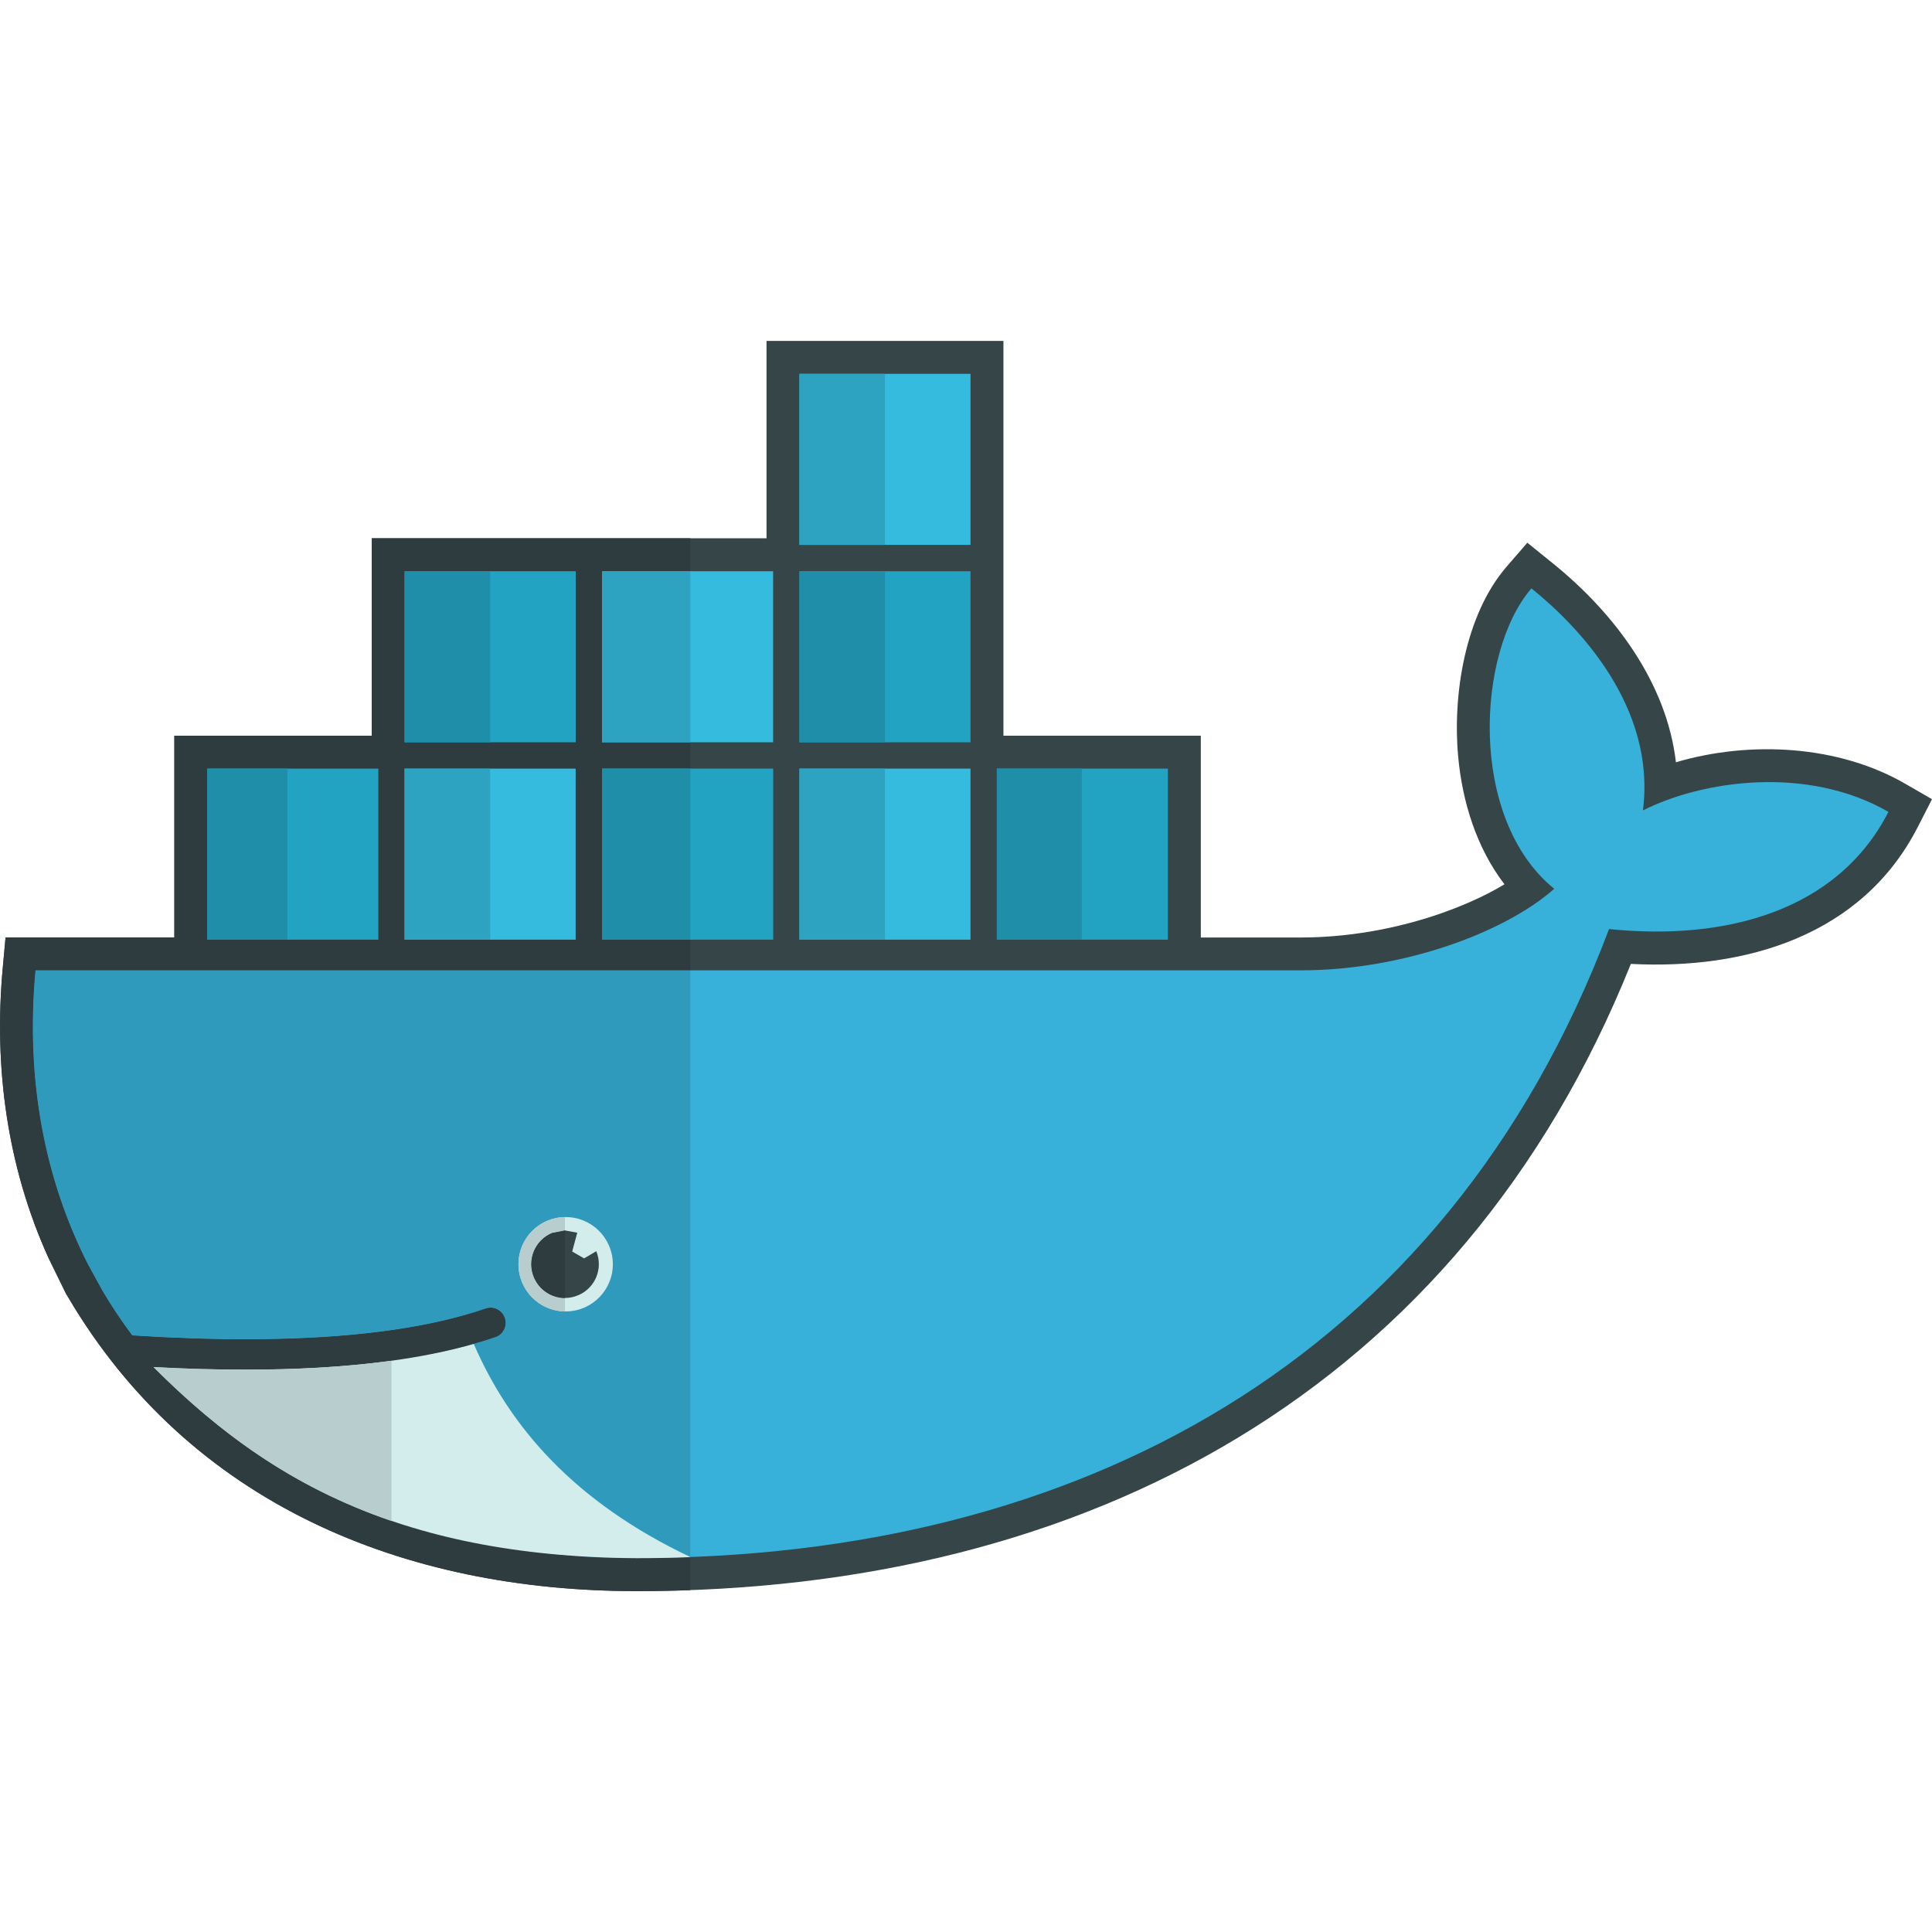 <svg xmlns="http://www.w3.org/2000/svg" enable-background="new 0 0 24 24" viewBox="0 0 24 24"><path fill="#364548" d="M12.465,9.139h2.452v2.507h1.24c0.573,0,1.161-0.102,1.704-0.286c0.266-0.091,0.566-0.216,0.828-0.375c-0.346-0.451-0.523-1.022-0.575-1.585c-0.071-0.765,0.084-1.761,0.601-2.36l0.258-0.298L19.28,6.99c0.773,0.621,1.424,1.49,1.539,2.479c0.931-0.274,2.024-0.209,2.845,0.265L24,9.928l-0.177,0.346c-0.694,1.355-2.145,1.774-3.564,1.7c-2.123,5.288-6.745,7.791-12.349,7.791c-2.895,0-5.551-1.083-7.064-3.652l-0.025-0.041l-0.22-0.449c-0.511-1.131-0.681-2.369-0.566-3.607l0.034-0.371h2.097V9.139h2.452V6.687h4.904V4.235h2.943V9.139L12.465,9.139z"/><path fill="#37B1D9" d="M20.409,10.067c0.165-1.278-0.792-2.281-1.385-2.758c-0.683,0.79-0.789,2.861,0.283,3.732c-0.599,0.532-1.859,1.013-3.15,1.013H0.441c-0.126,1.348,0.111,2.589,0.652,3.651l0.179,0.327c0.113,0.192,0.237,0.377,0.371,0.556c0.646,0.041,1.241,0.056,1.786,0.043c1.071-0.024,1.945-0.15,2.608-0.38c0.1-0.031,0.205,0.025,0.236,0.124c0.029,0.095-0.02,0.197-0.113,0.232c-0.088,0.031-0.18,0.059-0.275,0.086c-0.522,0.149-1.081,0.249-1.802,0.294l-0.045,0.006l-0.08,0.007c-0.284,0.016-0.59,0.019-0.904,0.019c-0.343,0-0.68-0.006-1.057-0.026l-0.01,0.007c1.31,1.472,3.357,2.354,5.923,2.354c5.431,0,10.038-2.407,12.078-7.813c1.448,0.148,2.838-0.221,3.471-1.456C22.451,9.506,21.155,9.692,20.409,10.067L20.409,10.067z"/><path fill="#2F3C3F" d="M8.575,6.687H4.618v2.452H2.166v2.507H0.069l-0.034,0.371c-0.115,1.238,0.054,2.476,0.566,3.607l0.22,0.449l0.025,0.041c1.513,2.569,4.169,3.652,7.064,3.652c0.223,0,0.445-0.004,0.665-0.012v-0.409c-0.1,0.004-0.2,0.007-0.3,0.009c-0.015,0-0.03,0.001-0.045,0.001c-0.001,0-0.003,0-0.005,0c-0.082,0.001-0.165,0.002-0.247,0.003c-0.003,0-0.006,0-0.009,0c-0.02,0-0.039,0-0.058,0l0,0c-0.307,0-0.606-0.013-0.897-0.037c-2.471-0.197-3.911-1.143-5.105-2.337c0.399,0.021,0.78,0.032,1.142,0.032c0.313,0,0.611-0.009,0.895-0.024c0.753-0.042,1.402-0.141,1.941-0.295l0,0c0.095-0.027,0.187-0.055,0.275-0.086c0.093-0.036,0.142-0.137,0.113-0.232c-0.025-0.081-0.1-0.133-0.18-0.133c-0.019,0-0.038,0.003-0.056,0.009c-0.663,0.229-1.536,0.356-2.608,0.38c-0.125,0.003-0.252,0.004-0.382,0.004c-0.438,0-0.906-0.016-1.404-0.048c-0.134-0.179-0.258-0.364-0.371-0.556l-0.179-0.327c-0.54-1.062-0.777-2.303-0.652-3.651h8.133V6.687L8.575,6.687z"/><path fill="#309ABD" d="M7.978,19.356c-0.003,0-0.006,0-0.009,0C7.972,19.356,7.975,19.356,7.978,19.356L7.978,19.356z M8.23,19.353c-0.002,0-0.003,0-0.005,0C8.226,19.353,8.228,19.353,8.23,19.353L8.23,19.353z M8.575,19.343c-0.1,0.004-0.2,0.007-0.3,0.009C8.375,19.35,8.475,19.348,8.575,19.343L8.575,19.343L8.575,19.343z M7.013,19.319c0.292,0.025,0.591,0.037,0.897,0.037l0,0l0,0C7.596,19.354,7.297,19.341,7.013,19.319L7.013,19.319z M8.575,12.054H0.441c-0.126,1.348,0.111,2.589,0.652,3.651l0.179,0.327c0.113,0.192,0.237,0.377,0.371,0.556c0.498,0.032,0.966,0.048,1.404,0.048c0.13,0,0.258-0.001,0.382-0.004c1.071-0.024,1.945-0.15,2.608-0.38c0.019-0.006,0.038-0.009,0.056-0.009c0.08,0,0.154,0.052,0.18,0.133c0.029,0.095-0.02,0.197-0.113,0.232c-0.088,0.031-0.18,0.059-0.275,0.086c0.443,1.022,1.24,1.958,2.69,2.647V12.054L8.575,12.054z"/><path fill="#D3ECEC" d="M8.577,19.343c-1.452-0.689-2.249-1.625-2.692-2.648c-0.539,0.154-1.188,0.253-1.941,0.295c-0.284,0.016-0.582,0.024-0.895,0.024c-0.361,0-0.742-0.01-1.141-0.032c1.332,1.331,2.97,2.355,6.003,2.374C8.134,19.356,8.356,19.352,8.577,19.343L8.577,19.343z"/><path fill="#B8CDCD" d="M4.863,16.904c-0.287,0.039-0.593,0.068-0.92,0.087c-0.284,0.016-0.582,0.024-0.895,0.024c-0.361,0-0.742-0.01-1.141-0.032c0.797,0.797,1.705,1.484,2.956,1.911V16.904L4.863,16.904z"/><path fill="#D3ECEC" d="M7.019,15.119c0.324-0.005,0.589,0.255,0.594,0.578c0.004,0.324-0.255,0.59-0.579,0.594H7.019c-0.324-0.004-0.583-0.27-0.578-0.594C6.444,15.379,6.701,15.123,7.019,15.119L7.019,15.119z"/><path fill="#364548" d="M7.019,15.285l0.152,0.028l-0.063,0.234l0.148,0.085l0.151-0.089c0.089,0.214-0.013,0.46-0.227,0.548c-0.214,0.09-0.46-0.012-0.548-0.226c-0.089-0.214,0.013-0.46,0.226-0.549L7.019,15.285L7.019,15.285z"/><path fill="#B8CDCD" d="M7.019,15.119L7.019,15.119c-0.318,0.004-0.575,0.261-0.578,0.578c-0.005,0.324,0.254,0.59,0.578,0.594h0v-0.166c0,0,0,0-0.001,0c-0.164,0-0.32-0.098-0.387-0.259c-0.089-0.214,0.013-0.46,0.226-0.549l0.161-0.032V15.119L7.019,15.119z"/><path fill="#2F3C3F" d="M7.019,15.285l-0.161,0.032c-0.214,0.089-0.315,0.335-0.226,0.549c0.067,0.161,0.223,0.259,0.387,0.259c0,0,0,0,0,0L7.019,15.285L7.019,15.285z"/><polygon fill="#23A3C2" points="2.575 9.548 4.7 9.548 4.7 11.673 2.575 11.673 2.575 9.548"/><polygon fill="#23A3C2" points="2.751 9.725 2.919 9.725 2.919 11.496 2.751 11.496 2.751 9.725"/><polygon fill="#23A3C2" points="3.067 9.725 3.241 9.725 3.241 11.496 3.067 11.496 3.067 9.725"/><polygon fill="#23A3C2" points="3.389 9.725 3.563 9.725 3.563 11.496 3.389 11.496 3.389 9.725"/><polygon fill="#23A3C2" points="3.711 9.725 3.885 9.725 3.885 11.496 3.711 11.496 3.711 9.725"/><polygon fill="#23A3C2" points="4.033 9.725 4.207 9.725 4.207 11.496 4.033 11.496 4.033 9.725"/><polygon fill="#23A3C2" points="4.355 9.725 4.522 9.725 4.522 11.496 4.355 11.496 4.355 9.725"/><polygon fill="#23A3C2" points="5.204 7.273 5.372 7.273 5.372 9.044 5.204 9.044 5.204 7.273"/><polygon fill="#23A3C2" points="5.519 7.273 5.693 7.273 5.693 9.044 5.519 9.044 5.519 7.273"/><polygon fill="#23A3C2" points="5.841 7.273 6.015 7.273 6.015 9.044 5.841 9.044 5.841 7.273"/><polygon fill="#23A3C2" points="6.163 7.273 6.337 7.273 6.337 9.044 6.163 9.044 6.163 7.273"/><polygon fill="#23A3C2" points="6.485 7.273 6.66 7.273 6.66 9.044 6.485 9.044 6.485 7.273"/><polygon fill="#23A3C2" points="6.807 7.273 6.974 7.273 6.974 9.044 6.807 9.044 6.807 7.273"/><polygon fill="#1E8EA9" points="3.57 9.548 2.575 9.548 2.575 11.673 3.57 11.673 3.57 9.548"/><path fill="#34BBDE" d="M5.026,9.548h2.125v2.125H5.026V9.548L5.026,9.548z M5.204,9.725h0.168v1.771H5.204V9.725L5.204,9.725z M5.519,9.725h0.174v1.771H5.519V9.725L5.519,9.725z M5.841,9.725h0.174v1.771H5.841V9.725L5.841,9.725z M6.163,9.725h0.174v1.771H6.163V9.725L6.163,9.725z M6.485,9.725H6.66v1.771H6.485V9.725L6.485,9.725z M6.807,9.725h0.167v1.771H6.807V9.725L6.807,9.725z"/><polygon fill="#23A3C2" points="5.026 7.096 7.152 7.096 7.152 9.221 5.026 9.221 5.026 7.096"/><polygon fill="#2DA3C1" points="6.089 9.548 5.026 9.548 5.026 11.673 6.089 11.673 6.089 9.548"/><polygon fill="#1E8EA9" points="6.089 7.096 5.026 7.096 5.026 9.221 6.089 9.221 6.089 7.096"/><path fill="#23A3C2" d="M7.479,9.548h2.126v2.125H7.479V9.548L7.479,9.548z M7.656,9.725h0.167v1.771H7.656V9.725L7.656,9.725z M7.971,9.725h0.174v1.771H7.971V9.725L7.971,9.725z M8.293,9.725h0.174v1.771H8.293V9.725L8.293,9.725z M8.615,9.725H8.79v1.771H8.615V9.725L8.615,9.725z M8.937,9.725h0.175v1.771H8.937V9.725L8.937,9.725z M9.259,9.725h0.167v1.771H9.259V9.725L9.259,9.725z"/><polygon fill="#34BBDE" points="7.479 7.096 9.604 7.096 9.604 9.221 7.479 9.221 7.479 7.096"/><polygon fill="#34BBDE" points="7.656 7.273 7.823 7.273 7.823 9.044 7.656 9.044 7.656 7.273"/><polygon fill="#34BBDE" points="7.971 7.273 8.146 7.273 8.146 9.044 7.971 9.044 7.971 7.273"/><polygon fill="#34BBDE" points="8.293 7.273 8.467 7.273 8.467 9.044 8.293 9.044 8.293 7.273"/><polygon fill="#34BBDE" points="8.615 7.273 8.79 7.273 8.79 9.044 8.615 9.044 8.615 7.273"/><polygon fill="#34BBDE" points="8.937 7.273 9.112 7.273 9.112 9.044 8.937 9.044 8.937 7.273"/><polygon fill="#34BBDE" points="9.259 7.273 9.427 7.273 9.427 9.044 9.259 9.044 9.259 7.273"/><polygon fill="#34BBDE" points="10.108 9.725 10.275 9.725 10.275 11.496 10.108 11.496 10.108 9.725"/><polygon fill="#34BBDE" points="10.423 9.725 10.598 9.725 10.598 11.496 10.423 11.496 10.423 9.725"/><polygon fill="#34BBDE" points="10.745 9.725 10.919 9.725 10.919 11.496 10.745 11.496 10.745 9.725"/><polygon fill="#34BBDE" points="11.067 9.725 11.242 9.725 11.242 11.496 11.067 11.496 11.067 9.725"/><polygon fill="#34BBDE" points="11.389 9.725 11.564 9.725 11.564 11.496 11.389 11.496 11.389 9.725"/><polygon fill="#34BBDE" points="11.711 9.725 11.879 9.725 11.879 11.496 11.711 11.496 11.711 9.725"/><polygon fill="#1E8EA9" points="8.575 9.548 7.479 9.548 7.479 11.673 8.575 11.673 8.575 9.548"/><polygon fill="#2DA3C1" points="8.575 7.096 7.479 7.096 7.479 9.221 8.575 9.221 8.575 7.096"/><path fill="#23A3C2" d="M9.931,7.096h2.125v2.125H9.931V7.096L9.931,7.096z M10.108,7.273h0.168v1.771h-0.168V7.273L10.108,7.273z M10.423,7.273h0.174v1.771h-0.174V7.273L10.423,7.273z M10.745,7.273h0.174v1.771h-0.174V7.273L10.745,7.273z M11.067,7.273h0.175v1.771h-0.175V7.273L11.067,7.273z M11.389,7.273h0.174v1.771h-0.174V7.273L11.389,7.273z M11.711,7.273h0.167v1.771h-0.167V7.273L11.711,7.273z"/><path fill="#34BBDE" d="M9.931,4.644h2.125v2.125H9.931V4.644L9.931,4.644z M10.108,4.821h0.168v1.771h-0.168V4.821L10.108,4.821z M10.423,4.821h0.174v1.771h-0.174V4.821L10.423,4.821z M10.745,4.821h0.174v1.771h-0.174V4.821L10.745,4.821z M11.067,4.821h0.175v1.771h-0.175V4.821L11.067,4.821z M11.389,4.821h0.174v1.771h-0.174V4.821L11.389,4.821z M11.711,4.821h0.167v1.771h-0.167V4.821L11.711,4.821z"/><polygon fill="#34BBDE" points="9.931 9.548 12.056 9.548 12.056 11.673 9.931 11.673 9.931 9.548"/><polygon fill="#1E8EA9" points="10.993 7.096 9.931 7.096 9.931 9.221 10.993 9.221 10.993 7.096"/><polygon fill="#2DA3C1" points="10.993 4.644 9.931 4.644 9.931 6.769 10.993 6.769 10.993 4.644"/><polygon fill="#2DA3C1" points="10.993 9.548 9.931 9.548 9.931 11.673 10.993 11.673 10.993 9.548"/><path fill="#23A3C2" d="M12.383,9.548h2.125v2.125h-2.125V9.548L12.383,9.548z M12.56,9.725h0.168v1.771H12.56L12.56,9.725L12.56,9.725L12.56,9.725z M12.875,9.725h0.175v1.771h-0.175V9.725L12.875,9.725z M13.197,9.725h0.175v1.771h-0.175V9.725L13.197,9.725z M13.519,9.725h0.174v1.771h-0.174V9.725L13.519,9.725z M13.841,9.725h0.174v1.771h-0.174V9.725L13.841,9.725z M14.163,9.725h0.168v1.771h-0.168V9.725L14.163,9.725z"/><path fill="#1E8EA9" d="M12.56,9.725L12.56,9.725L12.56,9.725z M13.439,9.548h-1.056v2.125h1.056V9.548L13.439,9.548z"/></svg>